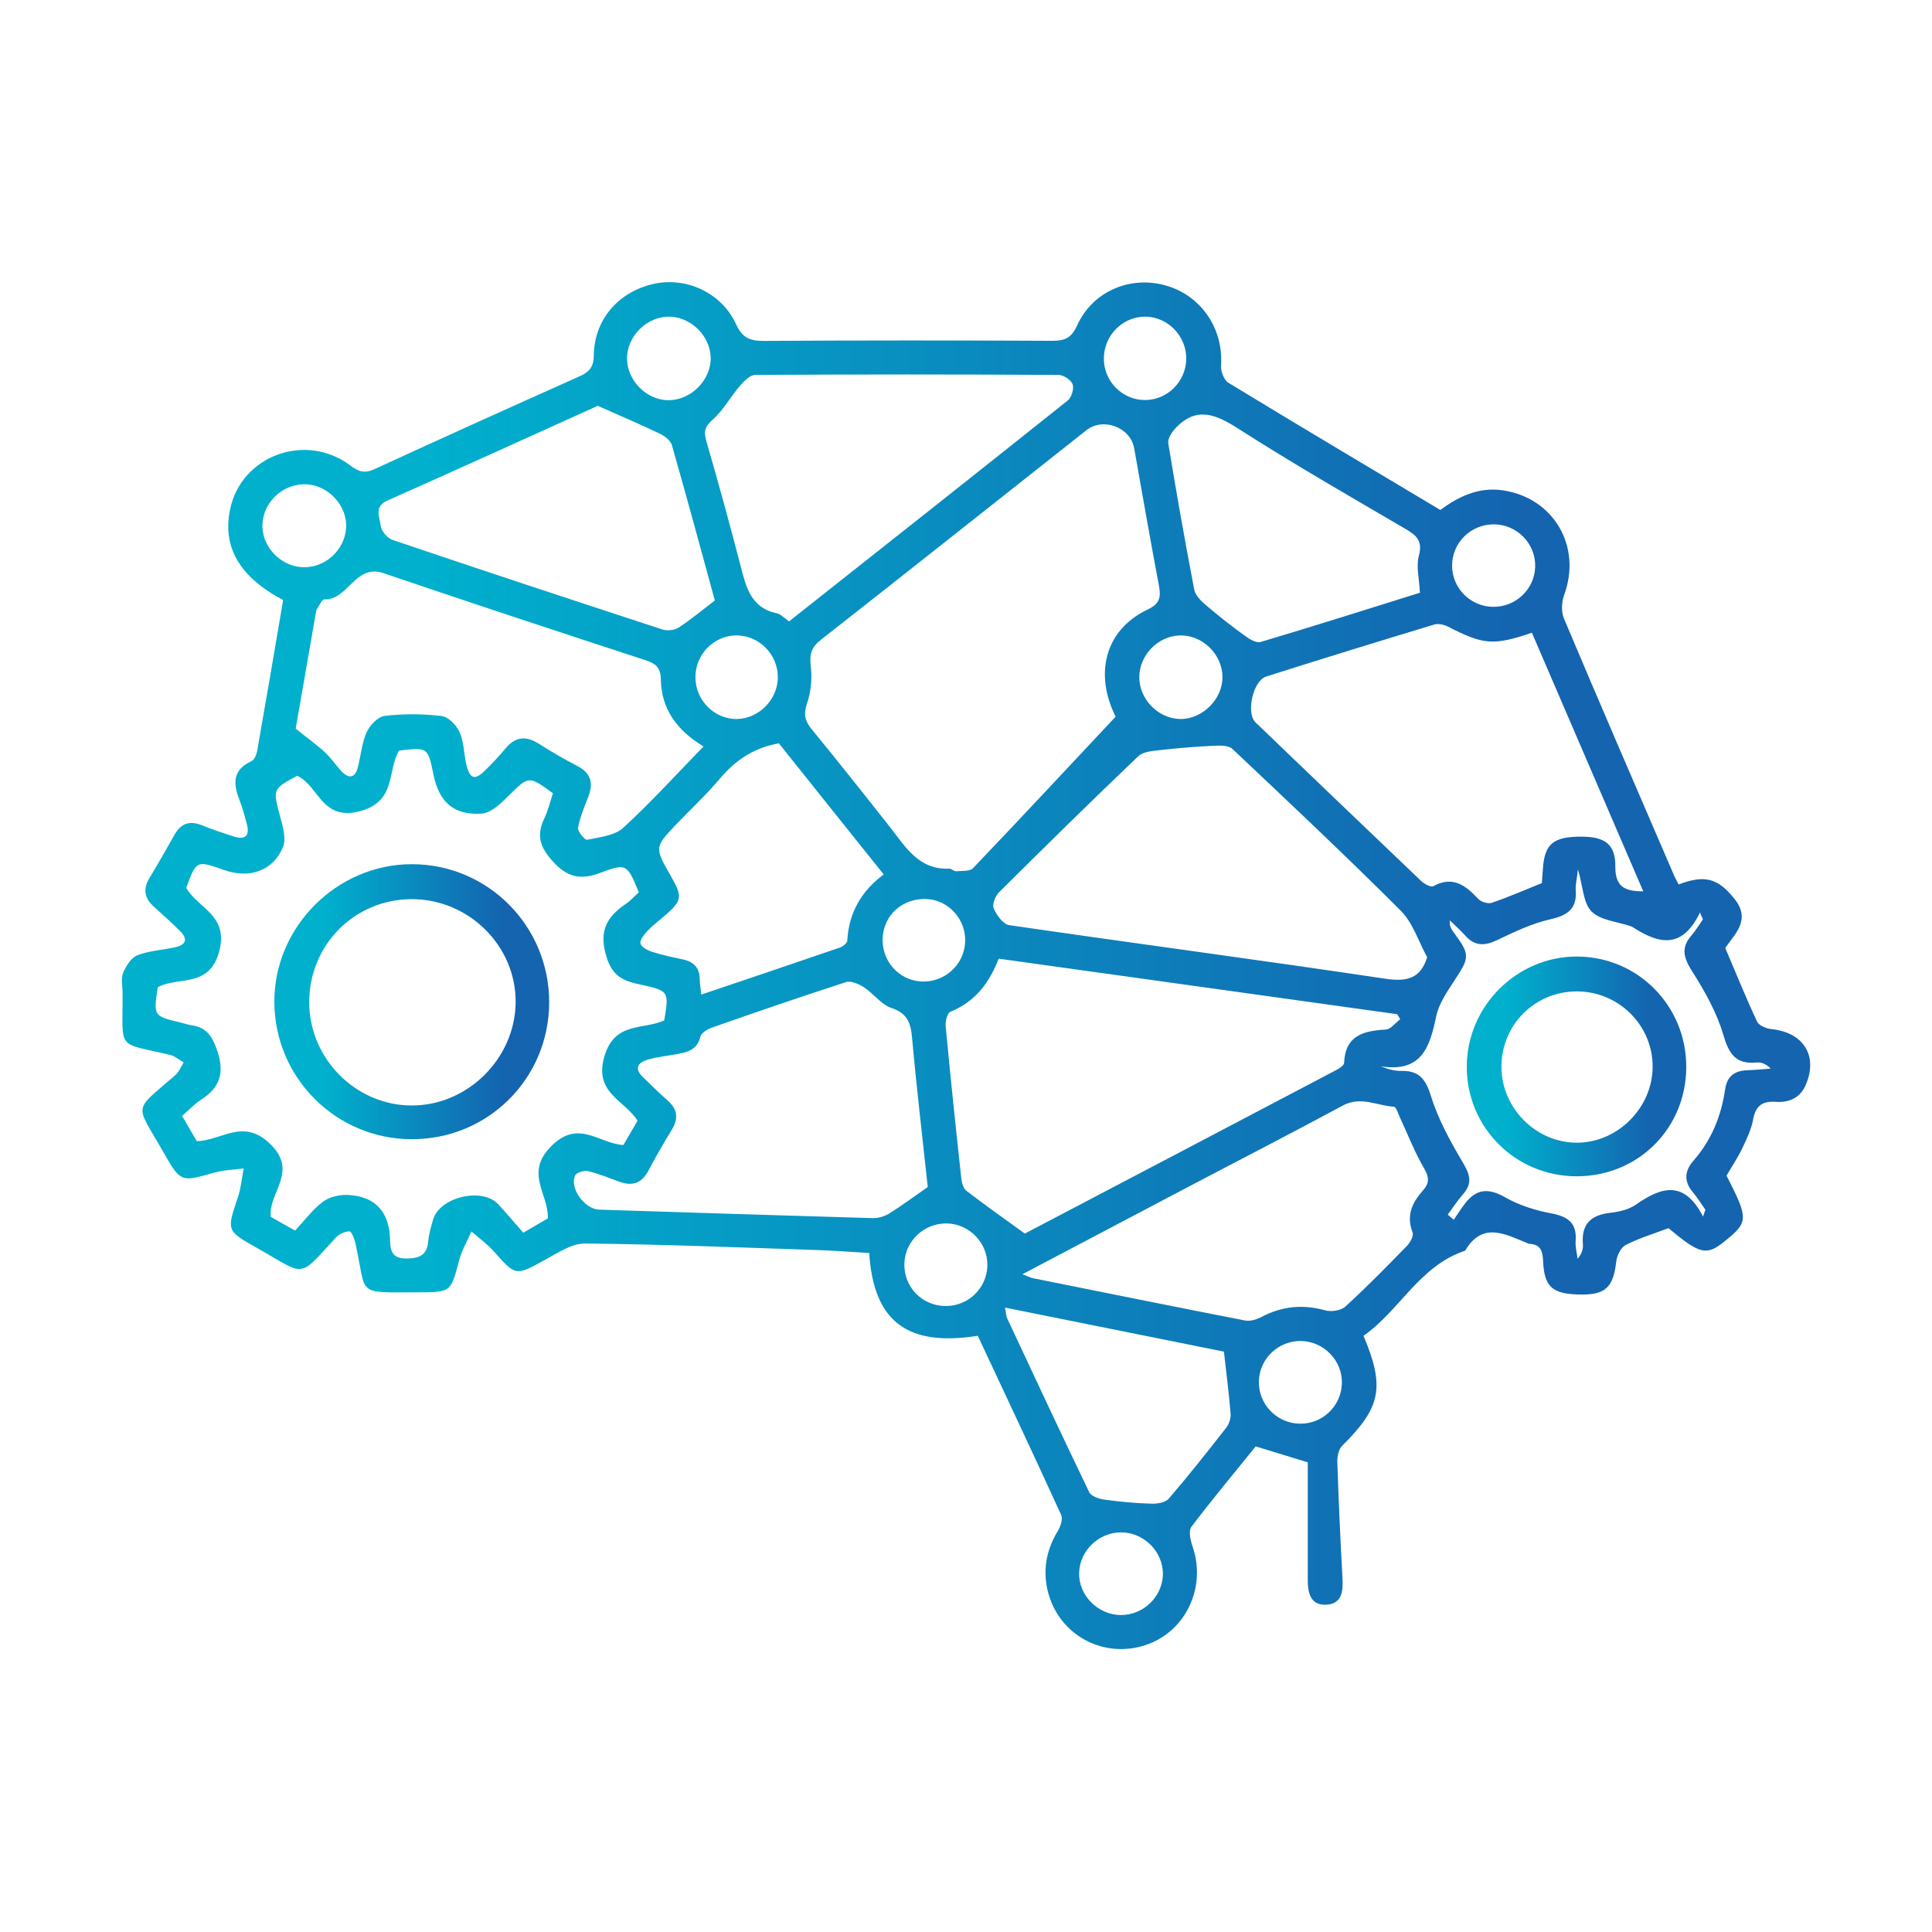 <svg xmlns="http://www.w3.org/2000/svg" xmlns:xlink="http://www.w3.org/1999/xlink" id="Layer_1" x="0px" y="0px" viewBox="0 0 200 200" style="enable-background:new 0 0 200 200;" xml:space="preserve"><style type="text/css">	.st0{fill:none;}	.st1{fill:url(#SVGID_1_);}	.st2{fill:url(#SVGID_00000083066598159922280800000014400664430789294471_);}	.st3{fill:url(#SVGID_00000018943891295145929440000000501278073630791818_);}</style><rect class="st0" width="200" height="200"></rect><g>	<linearGradient id="SVGID_1_" gradientUnits="userSpaceOnUse" x1="12.61" y1="100" x2="187.39" y2="100">		<stop offset="0.181" style="stop-color:#00B0CD"></stop>		<stop offset="0.83" style="stop-color:#1464B0"></stop>	</linearGradient>	<path class="st1" d="M183.36,106.53c-0.52-0.05-1.28-0.37-1.47-0.78c-1.14-2.43-2.15-4.93-3.29-7.61c0.87-1.35,2.73-2.86,0.97-5.07  c-1.75-2.19-3.1-2.53-5.8-1.51c-0.16-0.33-0.35-0.65-0.5-1c-3.81-8.84-7.64-17.68-11.38-26.55c-0.29-0.7-0.23-1.72,0.04-2.45  c1.83-5-1.09-10.02-6.35-10.8c-2.49-0.37-4.56,0.62-6.48,2.03c-7.39-4.42-14.69-8.75-21.94-13.17c-0.46-0.28-0.8-1.2-0.76-1.79  c0.26-3.79-2.03-7.2-5.66-8.26c-3.71-1.08-7.63,0.57-9.23,4.11c-0.57,1.27-1.24,1.6-2.54,1.6c-9.96-0.05-19.92-0.05-29.89,0.01  c-1.42,0.01-2.23-0.3-2.88-1.72c-1.49-3.27-5.17-4.94-8.55-4.18c-3.64,0.82-6.15,3.71-6.18,7.42c-0.01,1.28-0.56,1.74-1.57,2.19  c-7.06,3.15-14.1,6.33-21.12,9.56c-1.03,0.47-1.64,0.29-2.51-0.37c-4.63-3.49-11.3-1.02-12.45,4.53c-0.81,3.9,0.94,6.98,5.49,9.4  c-0.89,5.23-1.77,10.41-2.68,15.58c-0.07,0.4-0.3,0.96-0.61,1.1c-2.05,0.94-1.85,2.44-1.19,4.13c0.3,0.76,0.51,1.57,0.72,2.36  c0.34,1.28-0.2,1.68-1.4,1.29c-1.08-0.35-2.17-0.71-3.22-1.14c-1.28-0.52-2.2-0.22-2.87,0.98c-0.84,1.49-1.68,2.98-2.57,4.44  c-0.72,1.18-0.54,2.14,0.47,3.03c0.9,0.8,1.79,1.62,2.65,2.46c0.86,0.84,0.68,1.46-0.48,1.71c-1.3,0.29-2.67,0.35-3.89,0.82  c-0.65,0.25-1.2,1.11-1.49,1.82c-0.25,0.6-0.06,1.38-0.06,2.07c0.03,6.09-0.72,5.09,4.9,6.43c0.51,0.12,0.95,0.52,1.43,0.78  c-0.29,0.44-0.49,0.99-0.87,1.32c-4.44,3.86-4.17,2.82-1.27,7.91c1.83,3.21,1.83,3.17,5.31,2.18c0.98-0.28,2.03-0.3,3.04-0.43  c-0.2,1-0.29,2.05-0.61,3.01c-1.15,3.4-1.2,3.43,1.92,5.18c5.21,2.94,4.23,3.3,8.23-1.04c0.33-0.36,0.93-0.63,1.41-0.64  c0.2,0,0.51,0.76,0.61,1.21c1.22,5.53-0.05,5.1,6.41,5.1c3.5,0,3.46-0.01,4.33-3.31c0.27-1.04,0.84-1.99,1.27-2.99  c0.78,0.68,1.64,1.3,2.32,2.06c2.29,2.58,2.24,2.56,5.35,0.85c1.3-0.71,2.74-1.68,4.11-1.66c8.06,0.08,16.11,0.41,24.16,0.68  c1.76,0.06,3.51,0.2,5.24,0.3c0.45,7.08,3.93,9.73,11.24,8.57c2.88,6.15,5.79,12.33,8.63,18.54c0.19,0.42-0.05,1.18-0.33,1.64  c-1.26,2.07-1.63,4.26-0.97,6.57c1.26,4.37,5.8,6.7,10.09,5.25c4.13-1.4,6.27-5.99,4.81-10.21c-0.22-0.63-0.43-1.6-0.12-2.01  c2.17-2.87,4.49-5.64,6.66-8.33c1.74,0.53,3.29,1.01,5.39,1.65c0,3.96,0,8.07,0,12.19c0,1.32,0.28,2.6,1.86,2.55  c1.7-0.06,1.81-1.41,1.73-2.8c-0.22-3.99-0.4-7.98-0.53-11.98c-0.02-0.56,0.13-1.31,0.5-1.67c4-3.97,4.46-6.05,2.21-11.39  c3.73-2.59,5.78-7.24,10.52-8.81c1.82-3.07,4.17-1.69,6.47-0.77c0.06,0.02,0.12,0.06,0.18,0.06c1.15,0.06,1.38,0.73,1.42,1.78  c0.12,2.76,1,3.46,4.05,3.47c2.46,0,3.23-0.82,3.53-3.46c0.07-0.61,0.49-1.43,0.99-1.68c1.4-0.71,2.92-1.17,4.41-1.73  c3.23,2.7,3.93,2.87,5.75,1.41c2.55-2.04,2.56-2.35,0.26-6.85c0.54-0.93,1.15-1.83,1.61-2.79c0.46-0.97,0.95-1.97,1.14-3.01  c0.25-1.41,0.94-1.93,2.31-1.84c1.38,0.1,2.54-0.38,3.12-1.71C188.25,109.33,186.71,106.86,183.36,106.53z M154.67,54.28  c2.4,0.02,4.33,2.03,4.25,4.41c-0.07,2.31-2.01,4.15-4.34,4.13c-2.34-0.02-4.23-1.89-4.26-4.22  C150.29,56.21,152.25,54.26,154.67,54.28z M149.88,64.86c3.66,1.89,4.72,2,8.7,0.64c3.85,8.94,7.65,17.77,11.53,26.77  c-1.92,0.01-2.91-0.49-2.89-2.54c0.02-2.33-1.05-3.12-3.55-3.12c-2.84,0-3.75,0.74-3.94,3.2c-0.04,0.56-0.08,1.13-0.12,1.61  c-1.79,0.72-3.46,1.45-5.19,2.04c-0.39,0.13-1.12-0.1-1.41-0.42c-1.31-1.41-2.63-2.4-4.65-1.3c-0.24,0.13-0.9-0.22-1.21-0.51  c-5.74-5.47-11.46-10.96-17.18-16.45c-1-0.96-0.26-4.31,1.09-4.74c5.79-1.84,11.6-3.63,17.42-5.39  C148.89,64.53,149.47,64.66,149.88,64.86z M69.43,90.66c-1.69-2.95-1.69-2.95,0.65-5.4c1.49-1.55,3.07-3.03,4.46-4.67  c1.6-1.9,3.51-3.19,6.09-3.64c3.53,4.42,7.12,8.92,10.85,13.57c-2.3,1.71-3.62,3.97-3.77,6.86c-0.01,0.25-0.45,0.6-0.76,0.71  c-4.72,1.62-9.45,3.21-14.35,4.87c-0.07-0.63-0.15-1.09-0.16-1.56c0-1.21-0.63-1.85-1.78-2.09c-1.05-0.22-2.11-0.44-3.13-0.77  c-0.48-0.15-1.16-0.51-1.23-0.88c-0.07-0.39,0.41-0.95,0.76-1.33c0.52-0.55,1.14-1,1.71-1.5C70.63,93.23,70.69,92.85,69.43,90.66z   M71.99,70.07c0.01-2.33,1.89-4.25,4.19-4.29c2.37-0.04,4.35,1.94,4.34,4.34c-0.01,2.28-1.94,4.26-4.21,4.31  C73.96,74.48,71.97,72.48,71.99,70.07z M95.96,93.07c2.28,0.12,4.07,2.15,3.95,4.48c-0.12,2.38-2.2,4.21-4.6,4.05  c-2.31-0.16-4.05-2.15-3.94-4.5C91.49,94.69,93.47,92.94,95.96,93.07z M98.38,104.74c2.54-1.03,4.03-2.96,5-5.5  c13.81,1.93,27.54,3.84,41.26,5.75c0.1,0.17,0.21,0.35,0.31,0.52c-0.5,0.38-0.99,1.05-1.51,1.07c-2.31,0.13-4.18,0.62-4.3,3.45  c-0.01,0.26-0.47,0.57-0.79,0.73c-10.92,5.75-21.86,11.48-32.26,16.94c-2.22-1.61-4.17-2.98-6.06-4.44  c-0.32-0.25-0.47-0.84-0.52-1.3c-0.57-5.23-1.12-10.46-1.61-15.69C97.84,105.77,98.05,104.88,98.38,104.74z M143.43,101.32  c-12.97-1.94-25.98-3.66-38.96-5.55c-0.62-0.09-1.29-1.02-1.6-1.72c-0.18-0.41,0.15-1.29,0.54-1.67c4.77-4.74,9.56-9.46,14.43-14.1  c0.5-0.48,1.48-0.54,2.26-0.63c1.84-0.21,3.7-0.36,5.55-0.45c0.65-0.03,1.52-0.05,1.92,0.32c5.86,5.53,11.73,11.05,17.43,16.75  c1.27,1.27,1.85,3.21,2.74,4.82C147.07,101.26,145.7,101.66,143.43,101.32z M117.94,70.11c0-2.28,1.92-4.27,4.2-4.33  c2.34-0.06,4.4,1.95,4.41,4.31c0.01,2.3-2.1,4.39-4.4,4.34C119.89,74.38,117.94,72.39,117.94,70.11z M128.21,44.39  c5.66,3.62,11.48,6.97,17.28,10.36c1.16,0.68,1.81,1.25,1.39,2.78c-0.3,1.1,0.04,2.36,0.11,3.83c-5.5,1.72-10.99,3.46-16.5,5.1  c-0.45,0.13-1.17-0.31-1.64-0.66c-1.36-0.98-2.68-2.02-3.96-3.11c-0.52-0.44-1.14-1.03-1.26-1.64c-0.97-5.04-1.86-10.09-2.69-15.16  c-0.08-0.48,0.37-1.17,0.76-1.58C123.87,42.03,125.87,42.89,128.21,44.39z M118.58,32.78c2.29,0.03,4.19,1.95,4.22,4.28  c0.02,2.4-1.94,4.38-4.32,4.35c-2.31-0.02-4.2-1.94-4.21-4.26C114.25,34.74,116.21,32.76,118.58,32.78z M112.46,44.54  c1.75-1.38,4.57-0.3,4.95,1.87c0.84,4.74,1.67,9.48,2.56,14.21c0.22,1.18,0.12,1.87-1.17,2.48c-4.45,2.12-5.52,6.68-3.31,11.09  c-5.1,5.44-9.9,10.59-14.76,15.68c-0.34,0.35-1.16,0.27-1.76,0.32c-0.22,0.02-0.47-0.28-0.69-0.27c-3.17,0.15-4.53-2.24-6.15-4.3  c-2.67-3.39-5.35-6.77-8.08-10.1c-0.71-0.86-0.9-1.56-0.51-2.69c0.42-1.21,0.54-2.62,0.39-3.89c-0.14-1.22,0.05-1.93,1.05-2.71  C94.17,59.03,103.3,51.77,112.46,44.54z M76.6,39.94c0.42-0.49,1.05-1.13,1.58-1.13c10.47-0.06,20.94-0.06,31.4,0  c0.51,0,1.3,0.52,1.46,0.98c0.16,0.45-0.11,1.35-0.51,1.67c-9.56,7.63-19.17,15.21-28.84,22.86c-0.54-0.36-0.87-0.75-1.27-0.83  c-2.74-0.58-3.2-2.78-3.78-5.01c-1.11-4.29-2.29-8.56-3.52-12.82c-0.29-0.99-0.17-1.49,0.66-2.22  C74.89,42.46,75.62,41.07,76.6,39.94z M69.27,32.78c2.25,0.01,4.27,2.02,4.3,4.26c0.03,2.31-2.04,4.39-4.37,4.39  c-2.24,0-4.25-2-4.29-4.26C64.87,34.84,66.93,32.77,69.27,32.78z M40.1,51.82c7.52-3.34,15-6.75,21.78-9.81  c2.64,1.17,4.56,1.99,6.45,2.9c0.49,0.24,1.08,0.69,1.22,1.16c1.55,5.41,3.01,10.84,4.45,16.09c-1.34,1.02-2.49,1.99-3.75,2.81  c-0.43,0.28-1.18,0.35-1.68,0.19c-9.33-3.05-18.64-6.12-27.94-9.27c-0.53-0.18-1.17-0.93-1.22-1.47  C39.33,53.56,38.67,52.45,40.1,51.82z M39.72,59.34c8.99,3.06,18.01,6.03,27.03,8.98c1.07,0.35,1.64,0.7,1.66,2.03  c0.05,3.01,1.63,5.25,4.42,6.92c-2.82,2.9-5.44,5.79-8.31,8.42c-0.89,0.82-2.45,0.97-3.74,1.24c-0.24,0.05-1.01-0.87-0.94-1.24  c0.2-1.11,0.66-2.17,1.07-3.24c0.54-1.4,0.25-2.43-1.15-3.16c-1.35-0.7-2.67-1.46-3.95-2.28c-1.35-0.87-2.46-0.77-3.5,0.49  c-0.64,0.78-1.35,1.52-2.07,2.23c-1.1,1.09-1.61,0.93-1.97-0.62c-0.26-1.11-0.24-2.32-0.7-3.33c-0.32-0.72-1.17-1.58-1.87-1.66  c-1.94-0.23-3.94-0.24-5.88-0.01c-0.7,0.08-1.54,0.97-1.87,1.7c-0.51,1.13-0.59,2.45-0.92,3.67c-0.28,1.06-0.92,1.15-1.64,0.4  c-0.61-0.64-1.1-1.4-1.75-2c-0.87-0.81-1.85-1.5-3.03-2.45c0.65-3.77,1.38-7.94,2.11-12.11c0.01-0.06,0.01-0.14,0.04-0.18  c0.26-0.38,0.55-1.09,0.81-1.09C36.07,62.13,36.74,58.32,39.72,59.34z M27.17,54.21c0.14-2.37,2.25-4.22,4.63-4.07  c2.26,0.15,4.17,2.28,4.03,4.5c-0.15,2.38-2.29,4.25-4.64,4.07C28.89,58.53,27.04,56.45,27.17,54.21z M56.71,126.13  c-0.75,0.44-1.56,0.91-2.54,1.48c-0.88-1-1.72-2.01-2.61-2.96c-1.66-1.78-6.06-0.73-6.73,1.61c-0.21,0.73-0.43,1.47-0.5,2.22  c-0.13,1.45-0.87,1.78-2.25,1.8c-1.52,0.02-1.68-0.86-1.7-1.91c-0.06-2.85-1.46-4.5-4.3-4.67c-0.87-0.05-1.94,0.18-2.63,0.69  c-1.05,0.77-1.86,1.88-2.9,3c-0.87-0.49-1.73-0.98-2.52-1.42c-0.26-2.56,2.91-4.67-0.06-7.55c-2.81-2.73-5.02-0.33-7.6-0.29  c-0.49-0.85-0.99-1.7-1.52-2.61c0.72-0.62,1.28-1.24,1.97-1.68c2.01-1.29,2.44-2.85,1.64-5.16c-0.51-1.46-1.11-2.32-2.61-2.54  c-0.37-0.05-0.74-0.19-1.11-0.28c-2.86-0.67-2.86-0.67-2.41-3.66c2.11-1.16,5.36,0.14,6.37-3.75c0.97-3.72-2.19-4.41-3.42-6.53  c1.05-2.87,1.05-2.87,3.94-1.85c2.6,0.92,5.04,0.09,6.07-2.37c0.36-0.85,0-2.1-0.27-3.1c-0.78-2.91-0.83-2.9,1.74-4.29  c2.23,1,2.52,4.71,6.48,3.67c3.84-1.01,2.81-4.18,4.07-6.28c2.98-0.35,2.98-0.35,3.56,2.48c0.58,2.85,2.1,4.25,5.02,4.04  c0.95-0.07,1.95-1.04,2.72-1.8c2.13-2.11,2.09-2.16,4.63-0.3c-0.29,0.85-0.5,1.79-0.9,2.62c-0.82,1.72-0.46,2.93,0.85,4.39  c1.53,1.71,2.91,2,4.97,1.22c2.71-1.02,2.76-0.89,3.97,2.02c-0.43,0.39-0.85,0.87-1.36,1.21c-2.05,1.39-2.82,2.93-1.95,5.59  c0.67,2.06,1.92,2.42,3.55,2.77c2.87,0.63,2.9,0.69,2.39,3.69c-2.17,1.01-5.16,0.08-6.21,3.78c-1.06,3.75,2.09,4.45,3.45,6.61  c-0.47,0.81-0.98,1.67-1.47,2.51c-2.55-0.14-4.67-2.75-7.51,0.17C54.29,121.48,56.82,123.61,56.71,126.13z M92.05,125.62  c-0.49,0.3-1.14,0.5-1.71,0.48c-9.44-0.27-18.89-0.58-28.33-0.88c-1.48-0.05-3.06-2.2-2.48-3.52c0.13-0.31,0.92-0.56,1.32-0.47  c1.1,0.26,2.17,0.7,3.23,1.09c1.32,0.49,2.32,0.22,3.02-1.09c0.77-1.46,1.59-2.88,2.45-4.29c0.71-1.17,0.58-2.13-0.45-3.03  c-0.86-0.75-1.66-1.56-2.49-2.35c-1-0.94-0.62-1.57,0.5-1.88c0.97-0.27,1.99-0.38,2.99-0.56c1.09-0.2,2.07-0.46,2.4-1.79  c0.1-0.4,0.74-0.8,1.22-0.96c4.6-1.61,9.21-3.2,13.85-4.7c0.52-0.17,1.33,0.19,1.86,0.53c1,0.65,1.78,1.78,2.84,2.14  c1.62,0.54,2,1.49,2.14,3.02c0.47,5.23,1.09,10.45,1.63,15.52C94.54,123.92,93.33,124.83,92.05,125.62z M97.87,135.2  c-2.42-0.02-4.32-1.98-4.25-4.4c0.06-2.3,2.01-4.16,4.33-4.15c2.39,0.01,4.33,2.02,4.26,4.41  C102.13,133.39,100.21,135.22,97.87,135.2z M116.04,167.19c-2.38-0.01-4.4-2.05-4.33-4.38c0.07-2.29,2.03-4.18,4.34-4.18  c2.38,0,4.4,2.04,4.33,4.39C120.31,165.31,118.36,167.19,116.04,167.19z M126.95,147.78c-1.95,2.5-3.91,4.98-5.98,7.38  c-0.35,0.4-1.21,0.52-1.82,0.5c-1.61-0.05-3.23-0.2-4.83-0.42c-0.56-0.08-1.36-0.35-1.56-0.76c-2.88-5.98-5.69-12-8.5-18.01  c-0.1-0.21-0.1-0.46-0.22-1.11c7.86,1.58,15.48,3.12,22.66,4.56c0.26,2.36,0.53,4.38,0.69,6.41  C127.43,146.8,127.24,147.41,126.95,147.78z M134.56,147.38c-2.41-0.04-4.32-2.04-4.24-4.43c0.08-2.32,2.02-4.16,4.35-4.13  c2.38,0.03,4.33,2.06,4.24,4.43C138.82,145.58,136.89,147.42,134.56,147.38z M147.3,123.24c-1.11,1.24-1.75,2.59-1.07,4.34  c0.14,0.35-0.25,1.05-0.59,1.4c-2.08,2.13-4.16,4.26-6.36,6.27c-0.45,0.42-1.46,0.57-2.08,0.4c-2.33-0.65-4.49-0.44-6.61,0.68  c-0.5,0.26-1.17,0.47-1.69,0.37c-7.33-1.43-14.64-2.91-21.96-4.38c-0.24-0.05-0.47-0.17-1.1-0.41c5.76-3.04,11.24-5.93,16.72-8.81  c5.49-2.89,11.01-5.72,16.46-8.66c1.86-1,3.54,0.03,5.29,0.13c0.22,0.01,0.41,0.69,0.59,1.07c0.83,1.77,1.53,3.61,2.51,5.29  C147.94,121.84,148.01,122.45,147.3,123.24z M180.89,110.79c-1.32,0.05-2.1,0.59-2.31,2c-0.4,2.75-1.42,5.25-3.27,7.36  c-0.92,1.04-1.02,2.12-0.08,3.25c0.48,0.57,0.88,1.22,1.31,1.83c-0.08,0.24-0.16,0.47-0.24,0.71c-1.96-3.81-4.33-3.07-6.93-1.25  c-0.74,0.52-1.76,0.76-2.69,0.86c-1.99,0.23-2.99,1.17-2.82,3.24c0.04,0.48-0.09,0.98-0.55,1.52c-0.07-0.62-0.25-1.24-0.2-1.85  c0.14-1.85-0.78-2.52-2.51-2.85c-1.65-0.31-3.35-0.84-4.8-1.67c-1.7-0.97-2.96-0.89-4.13,0.63c-0.42,0.55-0.79,1.13-1.18,1.7  c-0.21-0.18-0.41-0.35-0.62-0.53c0.52-0.7,1-1.45,1.58-2.11c0.97-1.1,0.75-2,0.02-3.22c-1.3-2.2-2.58-4.5-3.33-6.93  c-0.55-1.75-1.21-2.65-3.04-2.62c-0.67,0.01-1.34-0.14-2.18-0.48c4.29,0.69,5.1-2.04,5.76-5.19c0.28-1.31,1.13-2.54,1.89-3.7  c1.59-2.43,1.63-2.63-0.11-5.01c-0.22-0.3-0.43-0.6-0.38-1.21c0.53,0.52,1.1,1.02,1.59,1.57c1.02,1.16,2.08,1.08,3.4,0.44  c1.75-0.84,3.56-1.7,5.44-2.12c1.79-0.41,2.75-1.09,2.61-3c-0.04-0.57,0.12-1.16,0.23-2.16c0.53,1.81,0.55,3.51,1.41,4.36  c0.93,0.92,2.64,1.04,4.02,1.51c0.06,0.02,0.13,0.03,0.18,0.07c2.62,1.7,5.12,2.48,7.02-1.48c0.1,0.24,0.2,0.48,0.31,0.71  c-0.4,0.57-0.76,1.17-1.21,1.69c-1.12,1.3-0.76,2.36,0.11,3.72c1.3,2.05,2.53,4.24,3.21,6.55c0.58,1.98,1.28,3.06,3.43,2.86  c0.47-0.04,0.96,0.11,1.48,0.63C182.49,110.69,181.69,110.76,180.89,110.79z"></path>			<linearGradient id="SVGID_00000155123771557188414300000006715177319747082659_" gradientUnits="userSpaceOnUse" x1="28.4" y1="103.698" x2="56.851" y2="103.698">		<stop offset="0.181" style="stop-color:#00B0CD"></stop>		<stop offset="0.83" style="stop-color:#1464B0"></stop>	</linearGradient>	<path style="fill:url(#SVGID_00000155123771557188414300000006715177319747082659_);" d="M42.65,89.46  c-7.8-0.01-14.3,6.52-14.25,14.31c0.05,7.8,6.36,14.12,14.16,14.16c7.92,0.05,14.28-6.26,14.29-14.17  C56.86,95.87,50.51,89.47,42.65,89.46z M42.63,114.44c-5.8,0-10.62-4.85-10.62-10.7c0-5.91,4.68-10.64,10.58-10.66  c5.94-0.02,10.85,4.85,10.79,10.71C53.31,109.58,48.41,114.44,42.63,114.44z"></path>			<linearGradient id="SVGID_00000119110031843452715290000007399722501080291475_" gradientUnits="userSpaceOnUse" x1="151.846" y1="110.391" x2="174.565" y2="110.391">		<stop offset="0.181" style="stop-color:#00B0CD"></stop>		<stop offset="0.83" style="stop-color:#1464B0"></stop>	</linearGradient>	<path style="fill:url(#SVGID_00000119110031843452715290000007399722501080291475_);" d="M163.24,99.02  c-6.23-0.01-11.39,5.15-11.4,11.4c-0.01,6.3,5.05,11.35,11.37,11.35c6.37,0,11.35-4.96,11.35-11.33  C174.57,104.11,169.53,99.03,163.24,99.02z M163.35,118.29c-4.26,0.07-7.89-3.51-7.92-7.8c-0.03-4.37,3.42-7.85,7.79-7.86  c4.34-0.01,7.89,3.52,7.86,7.82C171.06,114.64,167.52,118.23,163.35,118.29z"></path></g></svg>